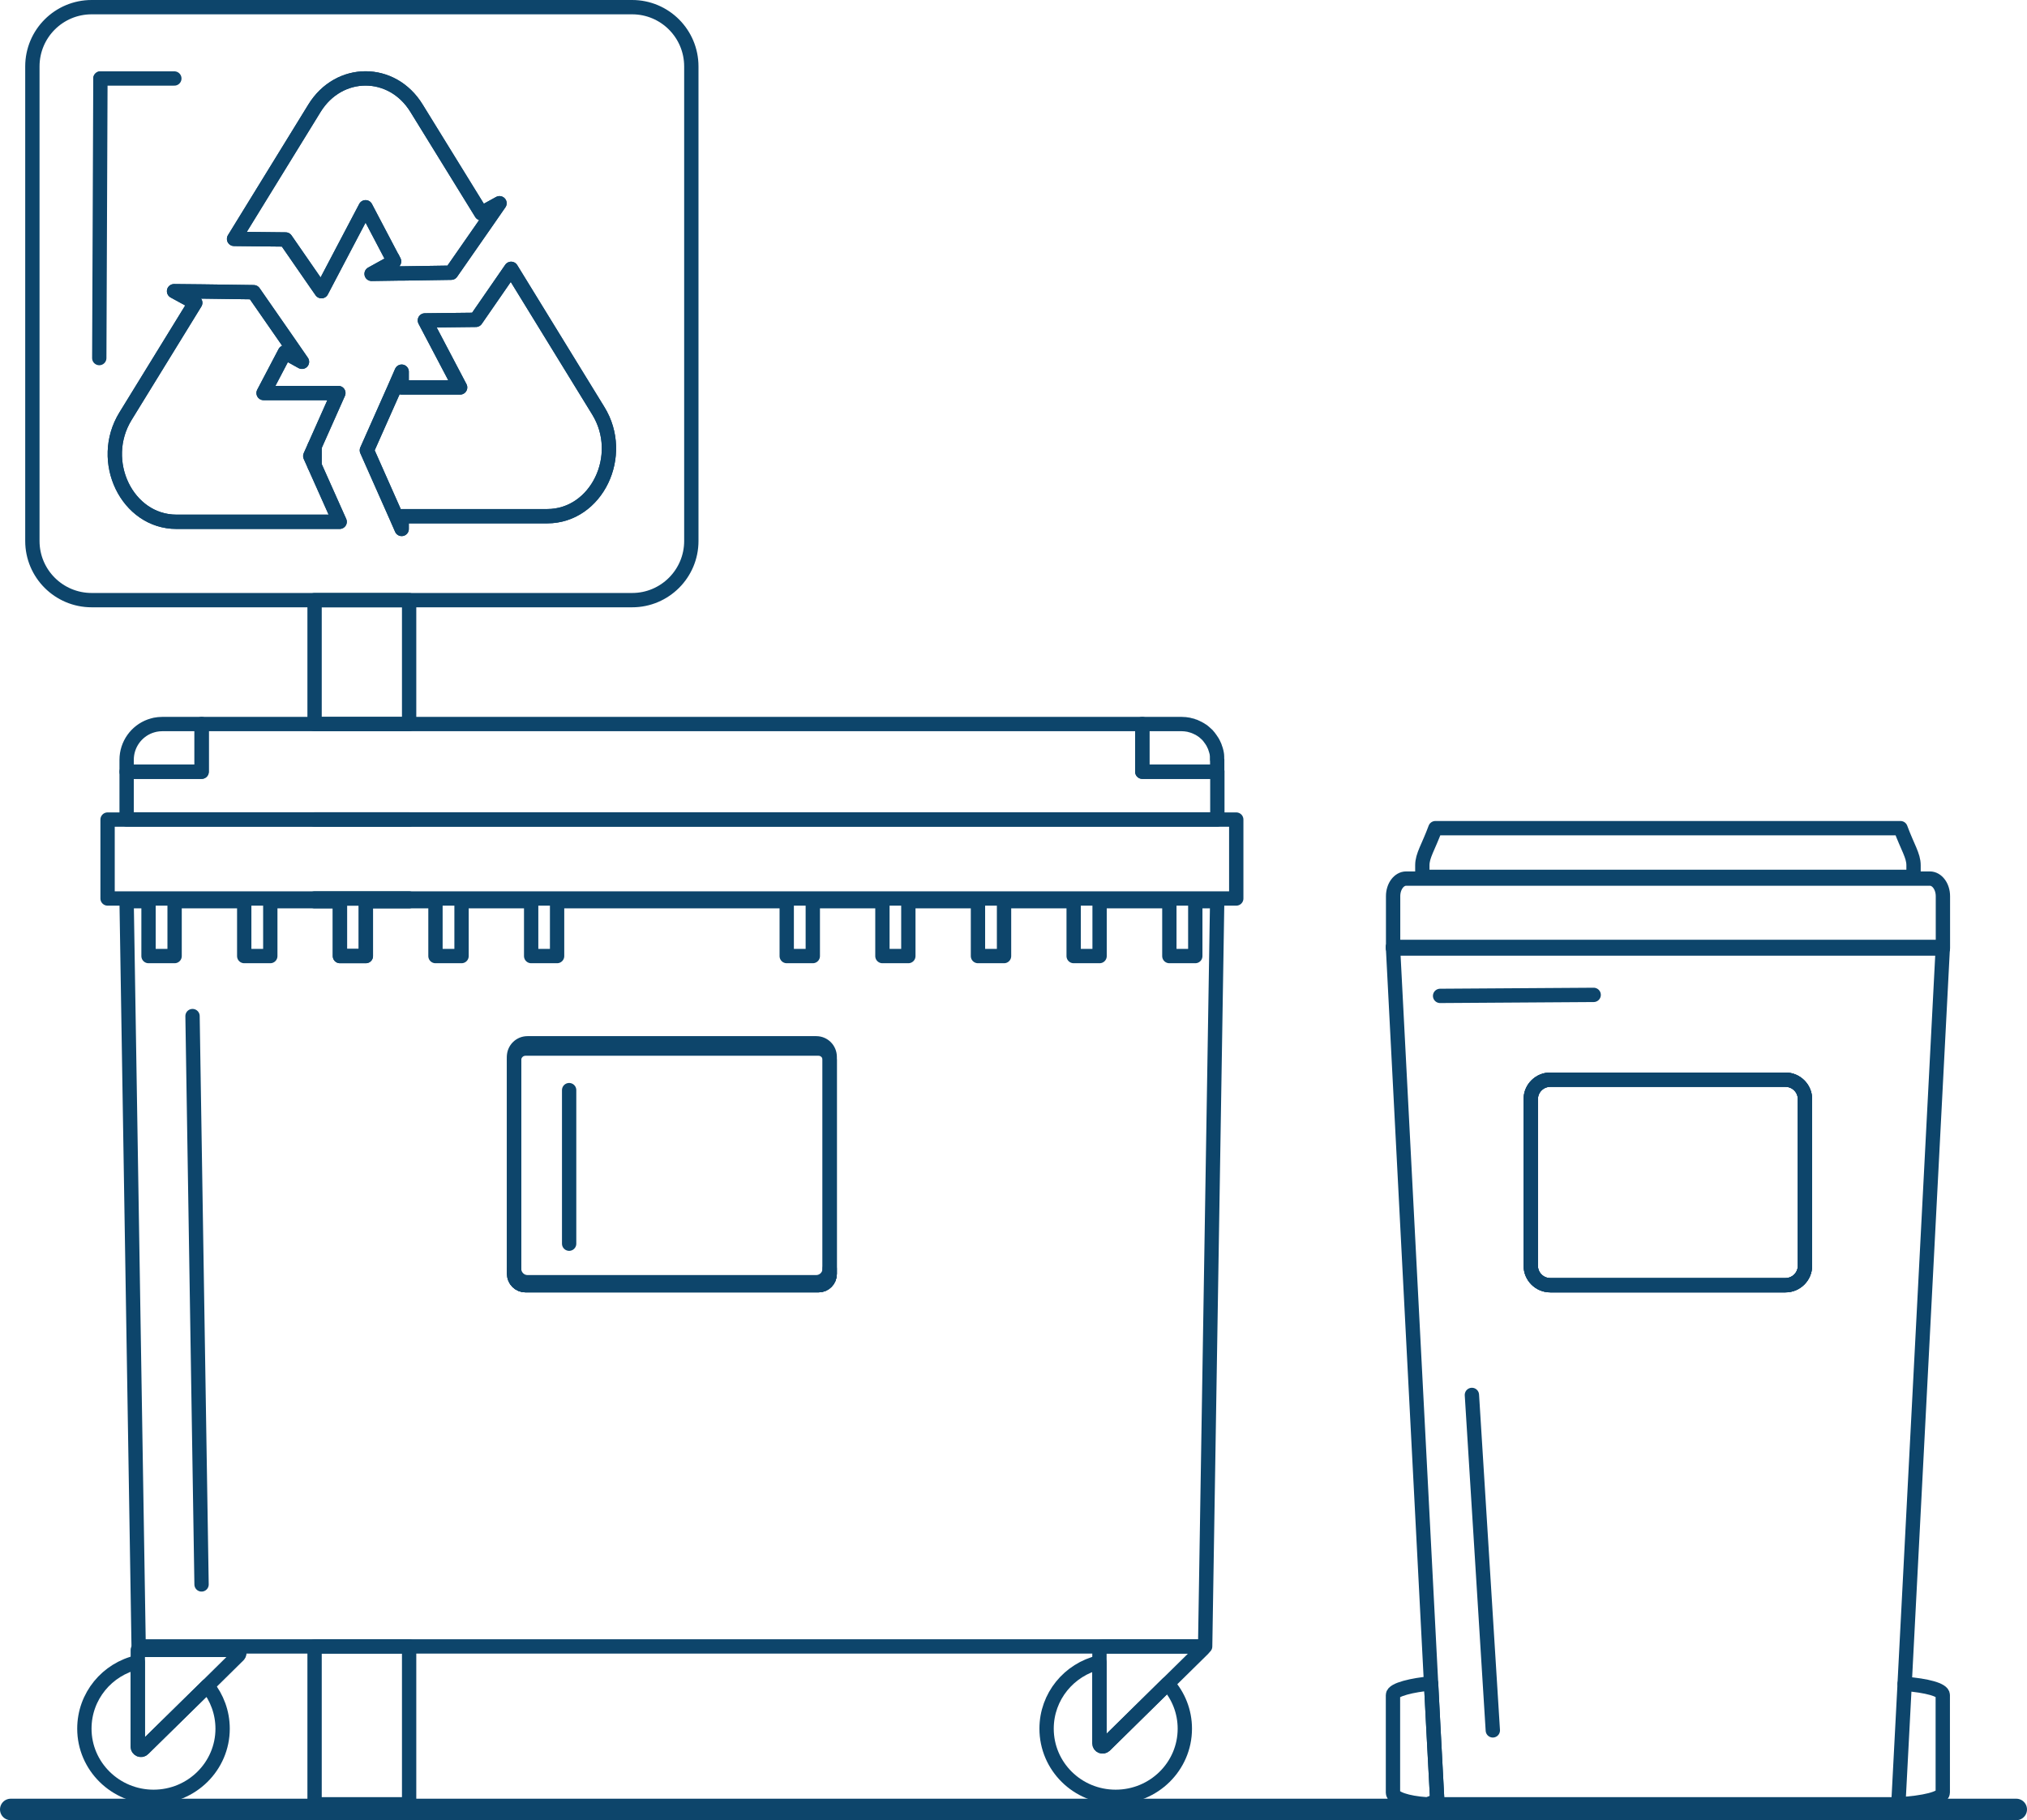 <?xml version="1.0" encoding="UTF-8"?>
<svg id="Layer_1" xmlns="http://www.w3.org/2000/svg" viewBox="0 0 141.5 127.08">
  <defs>
    <style>
      .cls-1 {
        stroke-width: 1.5px;
      }

      .cls-1, .cls-2, .cls-3 {
        fill: none;
      }

      .cls-1, .cls-3 {
        stroke: #0d456b;
        stroke-linecap: round;
        stroke-linejoin: round;
      }
    </style>
  </defs>
  <rect class="cls-3" x="21.96" y="41.9" width="6.6" height="8.65"/>
  <rect class="cls-3" x="21.96" y="57.21" width="6.6" height=".01"/>
  <polygon class="cls-3" points="28.56 62.73 28.56 62.92 25.54 62.92 25.54 66.75 23.73 66.75 23.73 62.92 21.96 62.92 21.96 62.73 28.56 62.73"/>
  <rect class="cls-3" x="21.96" y="114.95" width="6.6" height="11.02"/>
  <path class="cls-3" d="M21.66,31.84l.3.67v-1.34l-.3.67Z"/>
  <path class="cls-3" d="M44.13.5H6.4c-2.29,0-4.14,1.85-4.14,4.14v33.13c0,2.28,1.85,4.13,4.14,4.13h37.73c2.28,0,4.13-1.85,4.13-4.13V4.64c0-2.29-1.85-4.14-4.13-4.14ZM12.32,36.43c-3.45,0-5.49-4.23-3.56-7.37l4.87-7.92-1.48-.81,1.96.02,3.6.05,2.5,3.6.87,1.26-1.19-.66-1.49,2.84h5.22l-1.66,3.73v1.34l1.75,3.92h-11.39ZM23.91,17.53l-1.47,2.8-.39-.56-2.11-3.05-3.6-.04,5.61-9.12c1.71-2.78,5.43-2.78,7.13,0l4.52,7.33,1.27-.7-.9,1.3-2.47,3.55-3.28.05h-.27l-2.01.03,1.57-.87-.12-.24h-.01s-1.86-3.54-1.86-3.54l-1.61,3.06ZM38.2,36.04h-10.16v.89l-.39-.89-2.04-4.6,1.95-4.39.48-1.1v1.1h4.08l-2.46-4.68,3.56-.04,2.46-3.56,6.08,9.9c1.94,3.13-.11,7.37-3.56,7.37Z"/>
  <g id="Recycling_symbol">
    <path class="cls-3" d="M34.87,14.19l-.9,1.3-2.47,3.55-3.28.05h-.27l-2.01.03,1.57-.87-.12-.24h-.01s-1.86-3.54-1.86-3.54l-1.61,3.06-1.47,2.8-.39-.56-2.11-3.05-3.6-.04,5.61-9.12c1.71-2.78,5.43-2.78,7.13,0l4.52,7.33,1.27-.7Z"/>
    <path class="cls-3" d="M23.71,36.43h-11.39c-3.45,0-5.49-4.23-3.56-7.37l4.87-7.92-1.48-.81,1.96.02,3.6.05,2.5,3.6.87,1.26-1.19-.66-1.49,2.84h5.22l-1.66,3.73-.3.67.3.67,1.75,3.92Z"/>
    <path class="cls-3" d="M38.2,36.04h-10.16v.89l-.39-.89-2.04-4.6,1.95-4.39.48-1.1v1.1h4.08l-2.46-4.68,3.56-.04,2.46-3.56,6.08,9.9c1.94,3.13-.11,7.37-3.56,7.37Z"/>
  </g>
  <g id="Bin_lid">
    <polygon class="cls-3" points="84.98 53.88 84.98 57.21 8.84 57.21 8.84 53.88 14.08 53.88 14.08 50.55 79.74 50.55 79.74 53.88 84.98 53.88"/>
    <path class="cls-3" d="M14.07,50.55v3.33h-5.23v-.83c0-1.08.68-2,1.64-2.35.11-.04.23-.07.35-.1.16-.03.33-.05.51-.05h2.73Z"/>
    <path class="cls-3" d="M84.97,53.05v.83h-5.23v-3.33h2.74c.17,0,.34.02.5.05.05.01.09.02.14.04.02,0,.03,0,.05.01.03,0,.06.01.09.03.04.01.08.02.13.04,0,0,.01,0,.01.01.06.02.12.05.18.08t.02.01c.05.02.11.05.15.08t.04.02c.05.03.1.07.15.1h.01s.08.07.12.1c.07.06.14.12.21.19.09.1.17.2.25.32.04.05.07.1.1.15.02.03.03.05.04.07.02.04.04.08.06.12.01.02.02.03.02.05.03.05.05.09.06.14.01.02.02.04.02.06.02.03.03.08.04.12.01.03.02.06.03.09,0,.04.02.08.03.12,0,.02,0,.04.01.07.01.06.02.13.02.2,0,.08,0,.15,0,.23Z"/>
  </g>
  <path class="cls-3" d="M56.98,89.52h-20.16c-.49,0-.88-.38-.93-.85v.27c0,.44.36.79.79.79h20.46c.43,0,.78-.35.78-.79v-.37c0,.52-.42.95-.94.95Z"/>
  <path class="cls-3" d="M83.44,62.92v3.83h-1.81v-3.83h-4.87v3.83h-1.81v-3.83h-4.86v3.83h-1.82v-3.83h-4.86v3.83h-1.81v-3.83h-4.86v3.83h-1.82v-3.83h-16.03v3.83h-1.81v-3.83h-4.86v3.83h-1.82v-3.83h-4.86v3.83h-1.81v-3.83h-4.86v3.83h-1.82v-3.83h-4.86v3.83h-1.82v-3.83h-1.53l.84,52.03h74.45l.84-52.03h-1.53ZM57.92,88.94c0,.44-.35.79-.78.79h-20.46c-.43,0-.79-.35-.79-.79v-.27s-.01-.07-.01-.1v-14.78c0-.53.42-.95.94-.95h20.16c.52,0,.94.42.94.95v15.15Z"/>
  <rect class="cls-3" x="7.51" y="57.22" width="78.79" height="5.51"/>
  <path class="cls-3" d="M82.71,120.69c0,2.63-2.16,4.76-4.83,4.76s-4.82-2.13-4.82-4.76c0-2.25,1.57-4.13,3.69-4.63v5.65c0,.2.23.29.37.16l4.39-4.32c.75.84,1.2,1.94,1.2,3.14Z"/>
  <path class="cls-3" d="M83.99,115.11l-2.48,2.44-4.39,4.32c-.14.13-.37.04-.37-.16v-6.55c0-.12.1-.21.22-.21h6.95c.09,0,.13.1.07.16Z"/>
  <path class="cls-3" d="M15.54,120.69c0,2.63-2.16,4.76-4.82,4.76s-4.83-2.13-4.83-4.76c0-2.27,1.59-4.16,3.73-4.64v5.9c0,.2.24.29.37.16l4.49-4.41c.66.82,1.06,1.86,1.06,2.99Z"/>
  <path class="cls-3" d="M16.65,115.56l-2.17,2.14-4.49,4.41c-.13.13-.37.04-.37-.16v-6.76h6.88c.19,0,.28.23.15.37Z"/>
  <path class="cls-3" d="M135.63,62.57v3.63h-38.38v-3.63c0-.68.41-1.23.91-1.23h36.56c.5,0,.91.55.91,1.23Z"/>
  <path id="Top" class="cls-3" d="M100.2,57.82h32.47c.5,1.35.91,1.91.91,2.59v.81h-34.29v-.81c0-.68.41-1.24.91-2.59Z"/>
  <path class="cls-3" d="M132.96,117.56c1.55.12,2.66.42,2.66.78v6.82c0,.39-1.32.72-3.1.81"/>
  <path class="cls-3" d="M100.33,125.69c-.3.14-.61.29-.76.28-1.34-.09-2.33-.42-2.33-.81v-6.82c0-.38,1.39-.7,2.66-.81l.17,3.28.26,4.88Z"/>
  <path class="cls-3" d="M97.25,66.2v-.09h-.01l2.66,51.42h0s.17,3.28.17,3.28l.26,4.88v.28h32.19l.44-8.41v-.03l2.66-51.33h-38.37ZM126,88.38c0,.74-.61,1.35-1.36,1.35h-16.42c-.75,0-1.36-.61-1.36-1.35v-11.65c0-.74.61-1.35,1.36-1.35h16.42c.75,0,1.36.61,1.36,1.35v11.65Z"/>
  <path class="cls-3" d="M126,76.73v11.65c0,.74-.61,1.35-1.36,1.35h-16.42c-.75,0-1.36-.61-1.36-1.35v-11.65c0-.74.61-1.35,1.36-1.35h16.42c.75,0,1.36.61,1.36,1.35Z"/>
  <rect class="cls-3" x="97.25" y="66.11" width="38.37" height=".09"/>
  <path class="cls-3" d="M126,76.73v11.65c0,.74-.61,1.35-1.36,1.35h-16.42c-.75,0-1.36-.61-1.36-1.35v-11.65c0-.74.61-1.35,1.36-1.35h16.42c.75,0,1.36.61,1.36,1.35Z"/>
  <line class="cls-3" x1="13.44" y1="70.94" x2="14.07" y2="110.62"/>
  <g>
    <line class="cls-3" x1="7.01" y1="5.48" x2="6.93" y2="25"/>
    <line class="cls-3" x1="12.17" y1="5.48" x2="7.01" y2="5.48"/>
  </g>
  <g>
    <line class="cls-3" x1="102.75" y1="97.39" x2="104.21" y2="120.81"/>
    <line class="cls-3" x1="111.25" y1="69.46" x2="100.53" y2="69.53"/>
  </g>
  <g id="base">
    <line class="cls-1" x1=".75" y1="126.33" x2="140.75" y2="126.33"/>
  </g>
  <path class="cls-3" d="M57.92,73.99v14.95c0,.44-.35.79-.78.79h-20.46c-.43,0-.79-.35-.79-.79v-14.95c0-.43.36-.78.79-.78h20.46c.43,0,.78.35.78.78Z"/>
  <line class="cls-3" x1="39.73" y1="76.11" x2="39.73" y2="86.83"/>
  <g>
    <rect class="cls-2" x="55.37" y="63.04" width=".95" height="3.68" rx=".47" ry=".47"/>
    <rect class="cls-2" x="62.09" y="63.04" width=".95" height="3.68" rx=".47" ry=".47"/>
    <rect class="cls-2" x="68.71" y="63.04" width=".95" height="3.68" rx=".47" ry=".47"/>
    <rect class="cls-2" x="75.39" y="63.04" width=".95" height="3.68" rx=".47" ry=".47"/>
    <rect class="cls-2" x="82.05" y="62.73" width=".95" height="3.68" rx=".47" ry=".47"/>
  </g>
  <g>
    <rect class="cls-2" x="24.15" y="62.92" width=".95" height="3.68" rx=".47" ry=".47"/>
    <rect class="cls-2" x="30.88" y="62.92" width=".95" height="3.68" rx=".47" ry=".47"/>
    <rect class="cls-2" x="37.4" y="62.92" width=".95" height="3.68" rx=".47" ry=".47"/>
    <rect class="cls-2" x="17.48" y="62.92" width=".95" height="3.68" rx=".47" ry=".47"/>
    <rect class="cls-2" x="10.83" y="62.92" width=".95" height="3.68" rx=".47" ry=".47"/>
  </g>
</svg>